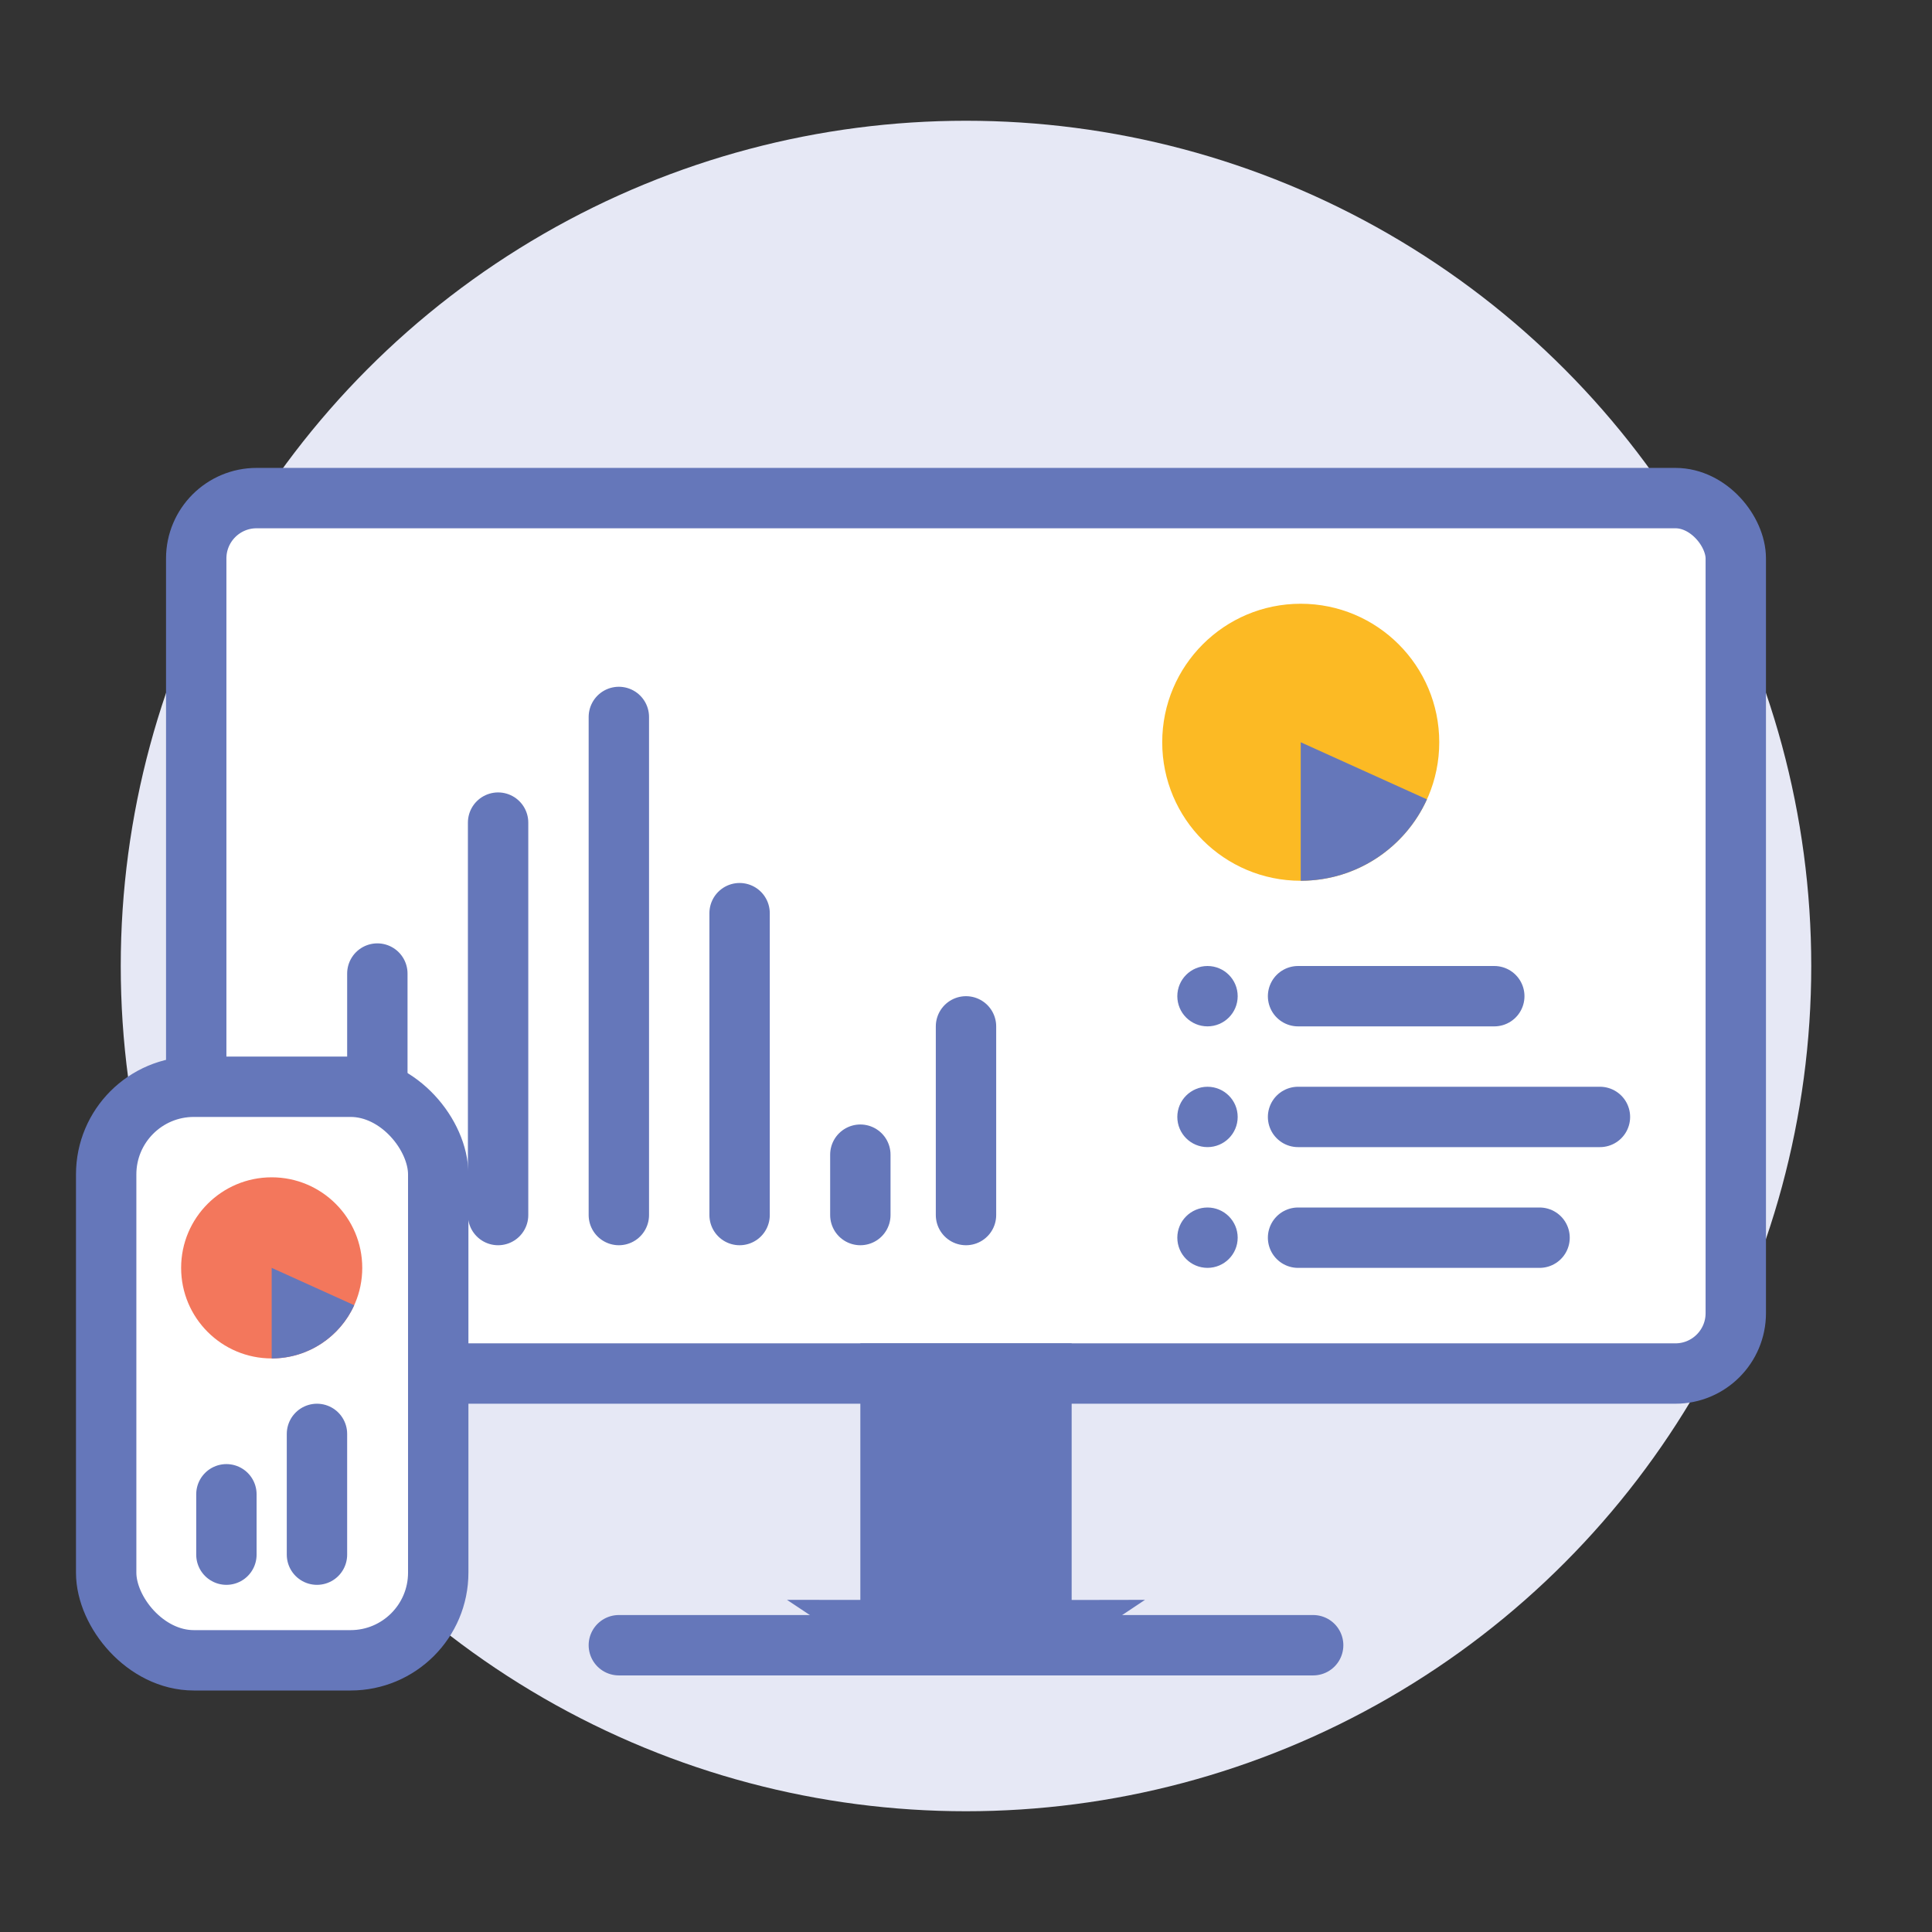 <?xml version="1.0" encoding="UTF-8"?>
<svg xmlns="http://www.w3.org/2000/svg" width="128" height="128" viewBox="0 0 128 128" fill="none">
  <rect x="0" y="0" width="128" height="128" fill="#333333" stroke="none"/>
  <circle cx="64" cy="64" r="56" fill="#E6E8F5"></circle>
  <rect x="13" y="33" width="102" height="58" rx="4" fill="white" stroke="#6577BA" stroke-width="4"></rect>
  <path d="M59 91H69V108.155C68.849 108.233 68.629 108.328 68.327 108.427C67.311 108.761 65.781 109 64 109C62.219 109 60.689 108.761 59.673 108.427C59.371 108.328 59.151 108.233 59 108.155V91ZM69.254 107.994C69.254 107.994 69.251 107.996 69.246 108.001C69.251 107.996 69.253 107.994 69.254 107.994ZM58.746 107.994C58.747 107.994 58.749 107.996 58.754 108C58.749 107.996 58.746 107.994 58.746 107.994Z" fill="#6577BA" stroke="#6577BA" stroke-width="4"></path>
  <circle cx="86.177" cy="49.177" r="9.177" fill="#FCBA24"></circle>
  <path fill-rule="evenodd" clip-rule="evenodd" d="M86.177 58.353V49.177L94.54 52.96C93.098 56.141 89.896 58.353 86.177 58.353Z" fill="#6577BA"></path>
  <path d="M86 66H99" stroke="#6577BA" stroke-width="4" stroke-linecap="round"></path>
  <path d="M86 74L106 74" stroke="#6577BA" stroke-width="4" stroke-linecap="round"></path>
  <path d="M86 82L102 82" stroke="#6577BA" stroke-width="4" stroke-linecap="round"></path>
  <circle cx="80" cy="66" r="1.79" fill="#6577BA" stroke="#6577BA" stroke-width="0.419"></circle>
  <circle cx="80" cy="74" r="1.79" fill="#6577BA" stroke="#6577BA" stroke-width="0.419"></circle>
  <circle cx="80" cy="82" r="1.79" fill="#6577BA" stroke="#6577BA" stroke-width="0.419"></circle>
  <path d="M41 109H87" stroke="#6577BA" stroke-width="4" stroke-linecap="round" stroke-linejoin="round"></path>
  <path d="M25 80.5L25 64.5" stroke="#6577BA" stroke-width="4" stroke-linecap="round"></path>
  <path d="M33 80.5L33 54.5" stroke="#6577BA" stroke-width="4" stroke-linecap="round"></path>
  <path d="M41 80.5L41 47.5" stroke="#6577BA" stroke-width="4" stroke-linecap="round"></path>
  <path d="M49 80.5L49 60.5" stroke="#6577BA" stroke-width="4" stroke-linecap="round"></path>
  <path d="M64 80.5L64 68" stroke="#6577BA" stroke-width="4" stroke-linecap="round"></path>
  <path d="M57 80.5L57 76.5" stroke="#6577BA" stroke-width="4" stroke-linecap="round"></path>
  <rect x="7.034" y="72" width="22" height="38" rx="5.808" fill="white" stroke="#6577BA" stroke-width="4"></rect>
  <circle cx="18" cy="84" r="6" fill="#F3775C"></circle>
  <path fill-rule="evenodd" clip-rule="evenodd" d="M18 90V84L23.468 86.474C22.526 88.553 20.432 90 18 90Z" fill="#6577BA"></path>
  <path d="M21 103L21 95" stroke="#6577BA" stroke-width="4" stroke-linecap="round"></path>
  <path d="M15 103V99" stroke="#6577BA" stroke-width="4" stroke-linecap="round"></path>
</svg>
